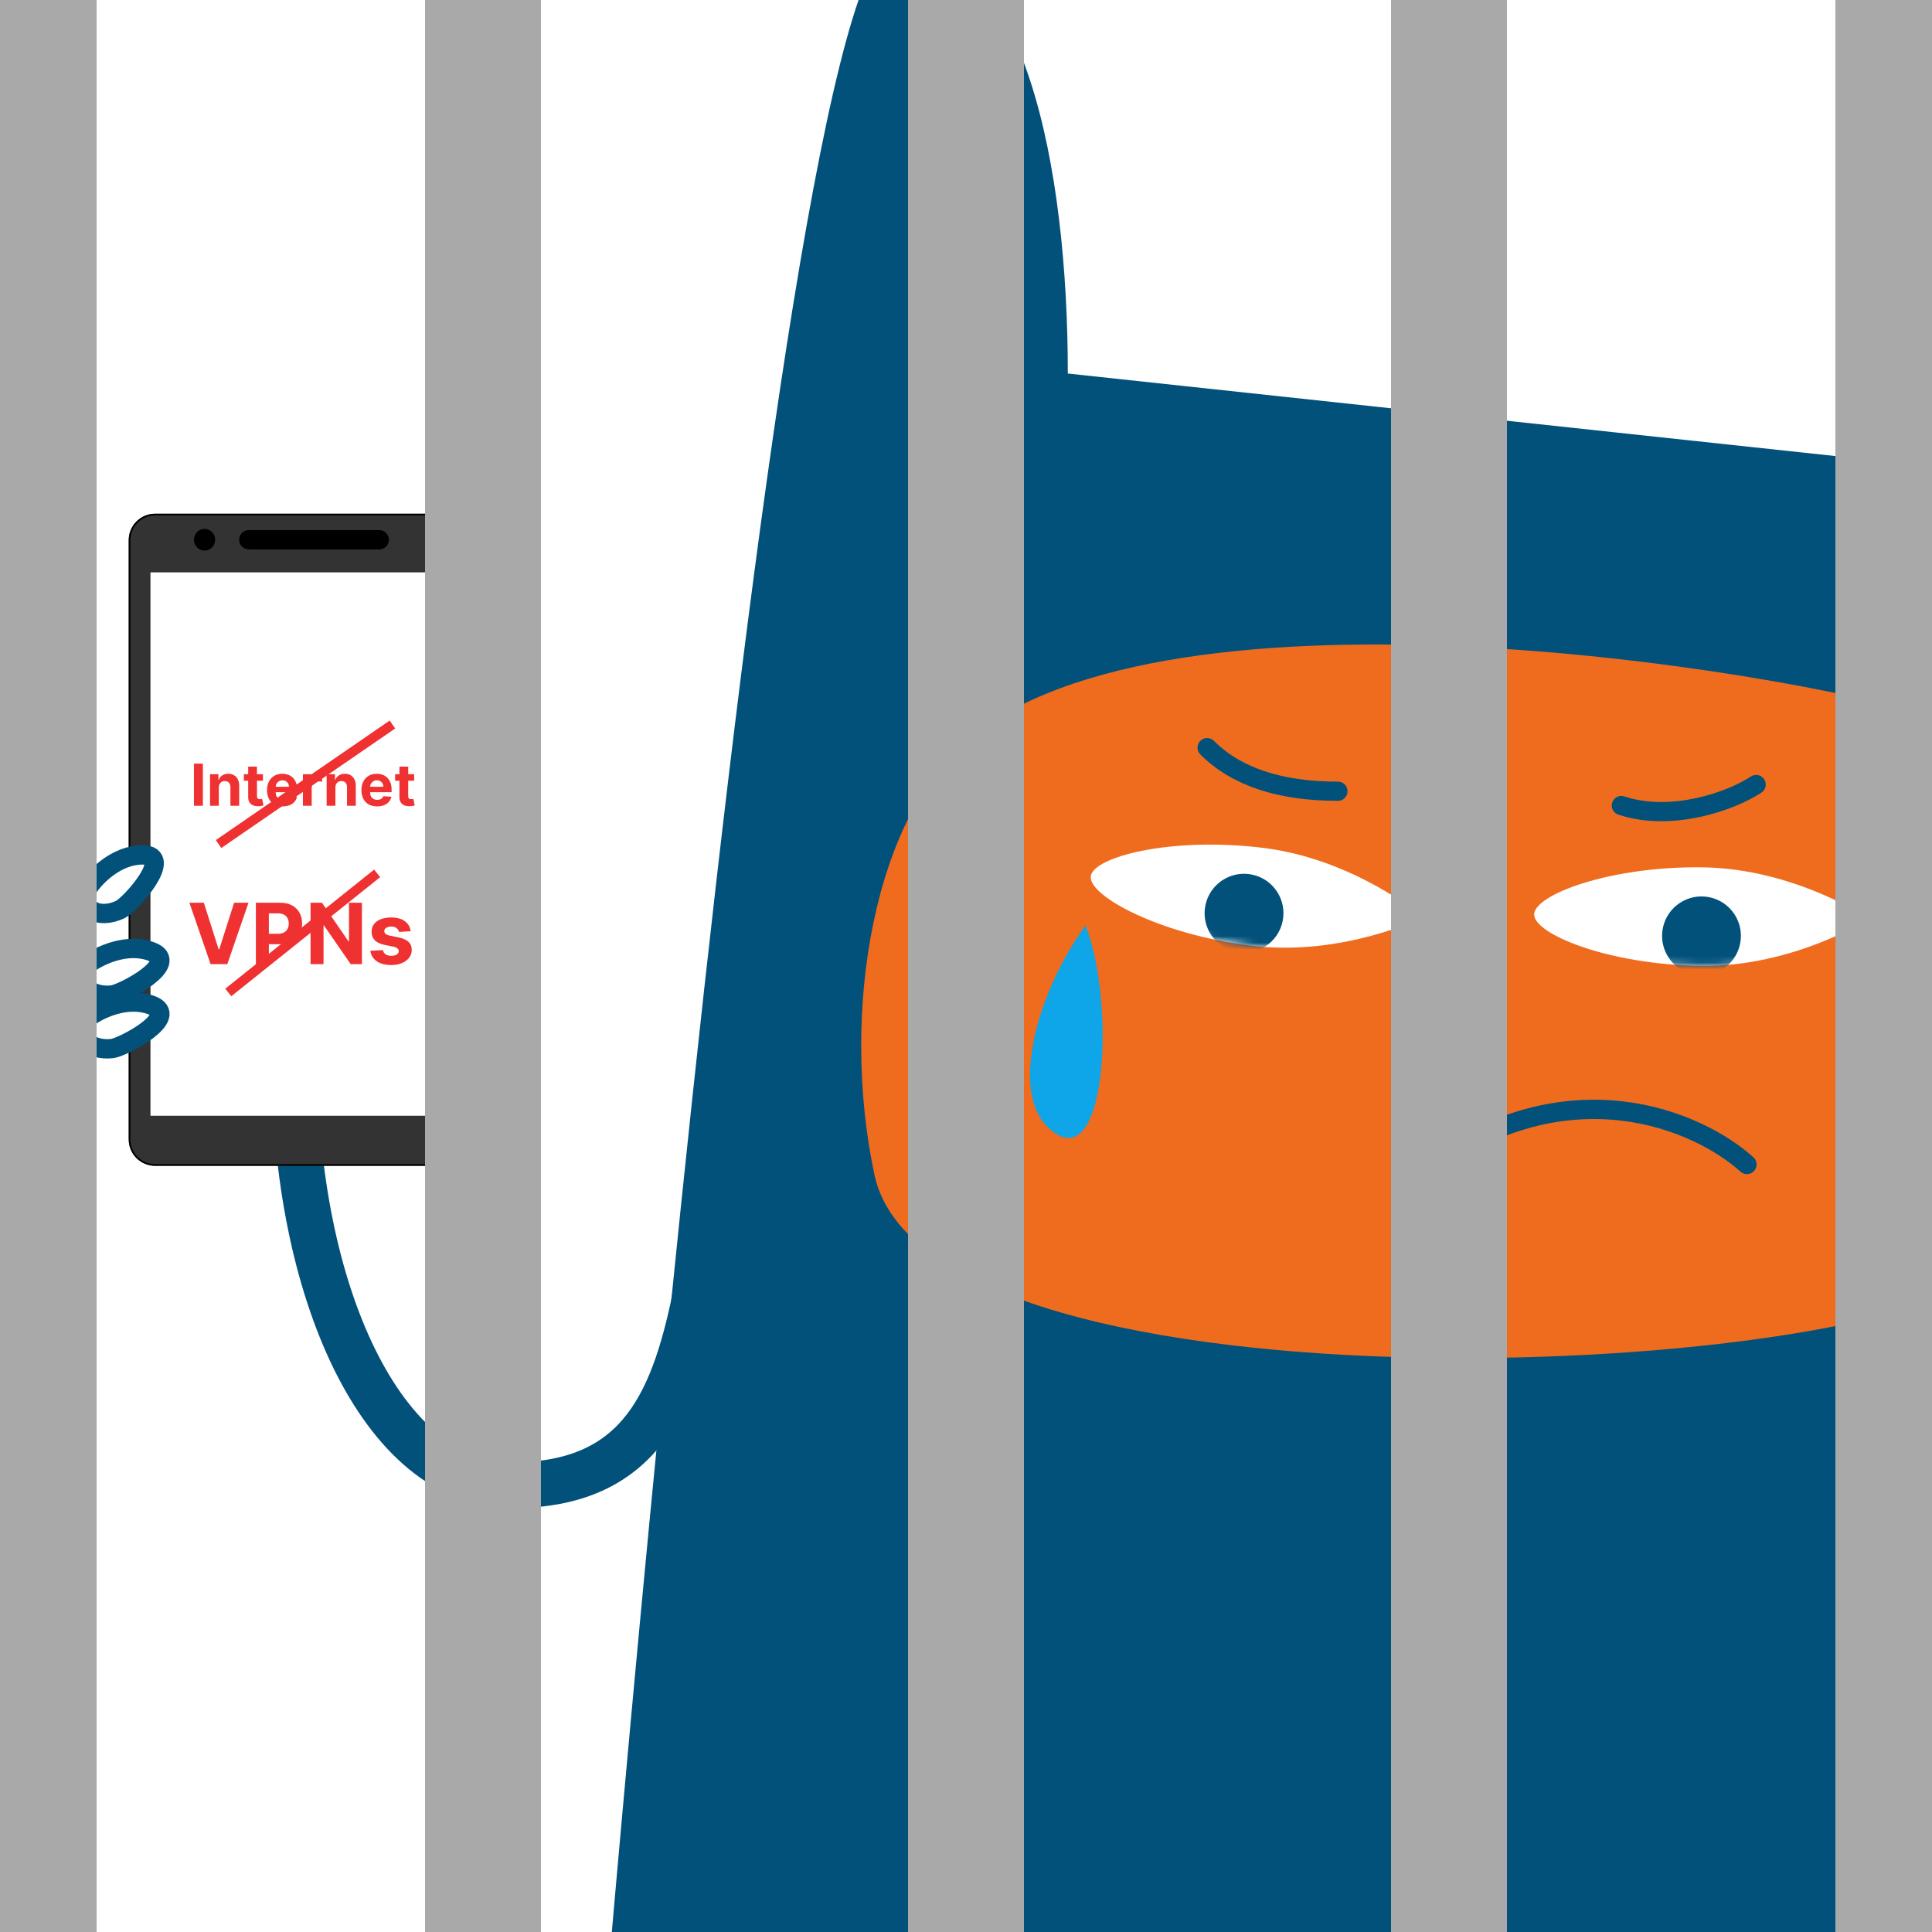 <svg width="292" height="292" viewBox="0 0 292 292" fill="none" xmlns="http://www.w3.org/2000/svg">
<g clip-path="url(#clip0_6940_5415)">
<path d="M312.96 376.441C312.96 376.441 379.431 26.445 348.15 17.807C316.869 9.17 299.92 71.351 299.92 71.351L161.389 56.455C161.389 25.171 154.804 -8.762 135.439 -8.76C116.074 -8.758 88.332 340.938 88.332 340.938C71.947 340.938 38.183 345.076 34.821 360.553C26.772 397.609 354.417 434.106 361.551 412.109C368.021 392.161 312.96 376.441 312.96 376.441Z" fill="#02517B"/>
<path d="M132.152 177.516C126.929 152.912 131.993 122.76 147.204 110.988C180.164 85.48 276.3 102.586 293.365 108.837C314.695 116.65 312.781 174.238 300.314 191.488C288.375 208.007 140.361 216.179 132.152 177.516Z" fill="#EF6C1E"/>
<path d="M215.126 138.63C215.126 138.63 202.964 144.638 189.083 142.929C175.203 141.221 164.496 135.401 164.86 132.444C165.224 129.487 177.022 126.436 190.903 128.145C204.784 129.853 215.126 138.63 215.126 138.63Z" fill="white"/>
<path d="M282.513 138.864C282.513 138.864 271.079 146.163 257.095 145.981C243.111 145.798 231.832 141.181 231.871 138.202C231.91 135.223 243.305 130.903 257.289 131.086C271.274 131.268 282.513 138.864 282.513 138.864Z" fill="white"/>
<mask id="mask0_6940_5415" style="mask-type:alpha" maskUnits="userSpaceOnUse" x="164" y="127" width="52" height="17">
<path d="M215.126 138.63C215.126 138.63 202.964 144.638 189.083 142.929C175.203 141.221 164.496 135.401 164.86 132.444C165.224 129.487 177.022 126.436 190.903 128.145C204.784 129.853 215.126 138.63 215.126 138.63Z" fill="white"/>
</mask>
<g mask="url(#mask0_6940_5415)">
<ellipse cx="188.021" cy="138.02" rx="5.958" ry="5.959" transform="rotate(11.415 188.021 138.02)" fill="#02517B"/>
</g>
<mask id="mask1_6940_5415" style="mask-type:alpha" maskUnits="userSpaceOnUse" x="231" y="131" width="52" height="15">
<path d="M282.513 138.852C282.513 138.852 271.079 146.151 257.095 145.969C243.111 145.786 231.832 141.17 231.871 138.191C231.91 135.212 243.305 130.891 257.289 131.074C271.274 131.256 282.513 138.852 282.513 138.852Z" fill="white"/>
</mask>
<g mask="url(#mask1_6940_5415)">
<ellipse cx="257.161" cy="141.445" rx="5.958" ry="5.959" transform="rotate(11.415 257.161 141.445)" fill="#02517B"/>
</g>
<path d="M264.027 175.993C256.863 169.507 237.07 160.615 215.208 176.935" stroke="#02517B" stroke-width="2.92" stroke-linecap="round"/>
<path d="M164.065 139.883C156.577 150.095 151.919 166.672 159.666 171.393C167.485 176.158 168.422 150.777 164.065 139.883Z" fill="#0EA5E9"/>
<path d="M44.531 160.417C44.531 194.911 57.67 224.473 77.38 224.473C97.091 224.473 102.018 211.333 105.305 194.911" stroke="#02517B" stroke-width="6.92" stroke-linecap="round"/>
<g filter="url(#filter0_d_6940_5415)">
<path d="M19.457 80.641C19.457 78.436 21.244 76.649 23.448 76.649H68.026C70.23 76.649 72.017 78.436 72.017 80.641V171.209C72.017 173.413 70.23 175.2 68.026 175.2H23.448C21.244 175.2 19.457 173.413 19.457 171.209V80.641Z" fill="#333333"/>
<path d="M19.582 80.641C19.582 78.505 21.313 76.774 23.448 76.774H68.026C70.162 76.774 71.892 78.505 71.892 80.641V171.209C71.892 173.344 70.162 175.075 68.026 175.075H23.448C21.313 175.075 19.582 173.344 19.582 171.209V80.641Z" stroke="black" stroke-width="0.249"/>
</g>
<rect x="22.742" y="86.505" width="45.99" height="82.125" fill="white"/>
<path d="M37.603 81.577H57.314" stroke="black" stroke-width="2.92" stroke-linecap="round"/>
<ellipse cx="30.914" cy="81.577" rx="1.602" ry="1.643" fill="black"/>
<path d="M21.536 129.21C17.594 129.21 14.419 132.495 13.324 134.137C11.681 137.422 14.966 139.065 18.251 137.422C19.72 136.688 26.464 129.21 21.536 129.21Z" fill="white" stroke="#02517B" stroke-width="2.92" stroke-linecap="round"/>
<path d="M22.855 143.809C19.155 142.449 15.041 144.436 13.446 145.6C10.77 148.116 13.287 150.791 16.937 150.384C18.57 150.201 27.479 145.51 22.855 143.809Z" fill="white" stroke="#02517B" stroke-width="2.92" stroke-linecap="round"/>
<path d="M22.855 151.905C19.155 150.544 15.041 152.532 13.446 153.696C10.77 156.212 13.287 158.887 16.937 158.479C18.57 158.297 27.479 153.605 22.855 151.905Z" fill="white" stroke="#02517B" stroke-width="2.92" stroke-linecap="round"/>
<path d="M30.806 136.436L33.049 143.486H33.135L35.382 136.436H37.557L34.358 145.716H31.83L28.626 136.436H30.806ZM38.674 145.716V136.436H42.336C43.039 136.436 43.639 136.57 44.134 136.839C44.63 137.105 45.007 137.475 45.267 137.949C45.53 138.421 45.661 138.964 45.661 139.581C45.661 140.197 45.529 140.741 45.263 141.212C44.997 141.683 44.612 142.05 44.107 142.313C43.606 142.576 42.999 142.707 42.286 142.707H39.952V141.135H41.968C42.346 141.135 42.657 141.07 42.902 140.94C43.15 140.807 43.334 140.624 43.455 140.392C43.579 140.156 43.641 139.886 43.641 139.581C43.641 139.272 43.579 139.004 43.455 138.774C43.334 138.541 43.15 138.362 42.902 138.235C42.654 138.105 42.34 138.04 41.959 138.04H40.636V145.716H38.674ZM54.698 136.436V145.716H53.003L48.966 139.875H48.898V145.716H46.936V136.436H48.658L52.663 142.272H52.745V136.436H54.698ZM62.074 140.741L60.306 140.849C60.276 140.698 60.211 140.562 60.112 140.441C60.012 140.318 59.88 140.219 59.717 140.147C59.557 140.071 59.365 140.034 59.142 140.034C58.843 140.034 58.591 140.097 58.385 140.224C58.18 140.348 58.077 140.514 58.077 140.722C58.077 140.889 58.144 141.029 58.276 141.144C58.409 141.259 58.637 141.351 58.961 141.42L60.22 141.674C60.897 141.813 61.401 142.036 61.734 142.345C62.066 142.653 62.232 143.057 62.232 143.559C62.232 144.015 62.098 144.415 61.829 144.76C61.563 145.104 61.198 145.373 60.732 145.566C60.27 145.757 59.737 145.852 59.133 145.852C58.212 145.852 57.477 145.66 56.931 145.276C56.387 144.89 56.068 144.364 55.975 143.699L57.873 143.6C57.931 143.881 58.069 144.095 58.29 144.243C58.511 144.388 58.793 144.461 59.137 144.461C59.476 144.461 59.748 144.396 59.953 144.266C60.161 144.133 60.267 143.962 60.27 143.754C60.267 143.579 60.193 143.435 60.048 143.323C59.903 143.209 59.68 143.121 59.377 143.061L58.172 142.82C57.492 142.684 56.986 142.449 56.654 142.113C56.325 141.778 56.16 141.351 56.16 140.831C56.16 140.384 56.281 139.999 56.523 139.676C56.767 139.352 57.11 139.103 57.551 138.928C57.995 138.753 58.515 138.665 59.11 138.665C59.989 138.665 60.681 138.851 61.185 139.223C61.693 139.594 61.989 140.1 62.074 140.741Z" fill="#F03131"/>
<path d="M30.662 115.414V121.785H29.315V115.414H30.662ZM33.07 119.023V121.785H31.745V117.007H33.008V117.85H33.064C33.17 117.572 33.347 117.352 33.596 117.191C33.845 117.027 34.147 116.945 34.501 116.945C34.833 116.945 35.122 117.017 35.369 117.163C35.616 117.308 35.808 117.515 35.945 117.785C36.082 118.052 36.15 118.372 36.15 118.743V121.785H34.825V118.979C34.827 118.687 34.752 118.459 34.601 118.295C34.45 118.129 34.241 118.046 33.976 118.046C33.797 118.046 33.64 118.084 33.503 118.161C33.368 118.238 33.262 118.35 33.185 118.497C33.111 118.642 33.072 118.817 33.07 119.023ZM39.736 117.007V118.002H36.858V117.007H39.736ZM37.512 115.862H38.837V120.317C38.837 120.439 38.856 120.535 38.893 120.603C38.93 120.669 38.982 120.716 39.048 120.743C39.117 120.77 39.196 120.783 39.285 120.783C39.347 120.783 39.409 120.778 39.472 120.768C39.534 120.755 39.581 120.746 39.615 120.74L39.823 121.726C39.757 121.747 39.663 121.771 39.543 121.798C39.423 121.827 39.277 121.844 39.105 121.85C38.785 121.863 38.505 121.82 38.265 121.723C38.026 121.625 37.84 121.474 37.708 121.269C37.575 121.063 37.51 120.804 37.512 120.491V115.862ZM42.725 121.878C42.234 121.878 41.811 121.779 41.456 121.58C41.104 121.379 40.832 121.095 40.641 120.727C40.45 120.358 40.355 119.922 40.355 119.418C40.355 118.926 40.45 118.495 40.641 118.124C40.832 117.753 41.101 117.463 41.447 117.256C41.795 117.048 42.204 116.945 42.673 116.945C42.988 116.945 43.281 116.996 43.553 117.097C43.827 117.197 44.065 117.347 44.268 117.548C44.474 117.749 44.633 118.002 44.748 118.307C44.862 118.61 44.919 118.965 44.919 119.371V119.735H40.884V118.914H43.671C43.671 118.723 43.63 118.554 43.547 118.407C43.464 118.26 43.349 118.144 43.201 118.062C43.056 117.977 42.887 117.934 42.694 117.934C42.493 117.934 42.315 117.981 42.159 118.074C42.006 118.165 41.886 118.289 41.798 118.444C41.711 118.598 41.667 118.769 41.665 118.957V119.738C41.665 119.975 41.708 120.179 41.795 120.351C41.885 120.523 42.01 120.656 42.172 120.749C42.334 120.843 42.525 120.889 42.747 120.889C42.895 120.889 43.029 120.869 43.152 120.827C43.274 120.786 43.379 120.723 43.466 120.64C43.553 120.557 43.619 120.456 43.665 120.336L44.891 120.416C44.828 120.711 44.701 120.968 44.508 121.188C44.317 121.406 44.07 121.576 43.768 121.698C43.467 121.818 43.12 121.878 42.725 121.878ZM45.783 121.785V117.007H47.068V117.841H47.118C47.205 117.544 47.351 117.32 47.557 117.169C47.762 117.015 47.998 116.939 48.266 116.939C48.332 116.939 48.404 116.943 48.48 116.951C48.557 116.959 48.625 116.971 48.683 116.985V118.161C48.62 118.142 48.534 118.126 48.425 118.111C48.315 118.097 48.214 118.09 48.123 118.09C47.928 118.09 47.754 118.132 47.6 118.217C47.449 118.3 47.328 118.416 47.239 118.565C47.152 118.715 47.109 118.887 47.109 119.082V121.785H45.783ZM50.693 119.023V121.785H49.368V117.007H50.631V117.85H50.687C50.793 117.572 50.97 117.352 51.219 117.191C51.468 117.027 51.769 116.945 52.124 116.945C52.456 116.945 52.745 117.017 52.992 117.163C53.239 117.308 53.431 117.515 53.567 117.785C53.704 118.052 53.773 118.372 53.773 118.743V121.785H52.447V118.979C52.45 118.687 52.375 118.459 52.224 118.295C52.072 118.129 51.864 118.046 51.598 118.046C51.42 118.046 51.262 118.084 51.125 118.161C50.991 118.238 50.885 118.35 50.808 118.497C50.733 118.642 50.695 118.817 50.693 119.023ZM56.995 121.878C56.503 121.878 56.08 121.779 55.725 121.58C55.373 121.379 55.101 121.095 54.91 120.727C54.72 120.358 54.624 119.922 54.624 119.418C54.624 118.926 54.72 118.495 54.91 118.124C55.101 117.753 55.37 117.463 55.716 117.256C56.065 117.048 56.473 116.945 56.942 116.945C57.257 116.945 57.55 116.996 57.822 117.097C58.096 117.197 58.334 117.347 58.538 117.548C58.743 117.749 58.903 118.002 59.017 118.307C59.131 118.61 59.188 118.965 59.188 119.371V119.735H55.153V118.914H57.94C57.94 118.723 57.899 118.554 57.816 118.407C57.733 118.26 57.618 118.144 57.471 118.062C57.325 117.977 57.157 117.934 56.964 117.934C56.762 117.934 56.584 117.981 56.428 118.074C56.275 118.165 56.155 118.289 56.068 118.444C55.981 118.598 55.936 118.769 55.934 118.957V119.738C55.934 119.975 55.977 120.179 56.065 120.351C56.154 120.523 56.279 120.656 56.441 120.749C56.603 120.843 56.795 120.889 57.017 120.889C57.164 120.889 57.298 120.869 57.421 120.827C57.543 120.786 57.648 120.723 57.735 120.64C57.822 120.557 57.889 120.456 57.934 120.336L59.16 120.416C59.098 120.711 58.97 120.968 58.777 121.188C58.586 121.406 58.34 121.576 58.037 121.698C57.736 121.818 57.389 121.878 56.995 121.878ZM62.594 117.007V118.002H59.717V117.007H62.594ZM60.37 115.862H61.695V120.317C61.695 120.439 61.714 120.535 61.751 120.603C61.788 120.669 61.84 120.716 61.907 120.743C61.975 120.77 62.054 120.783 62.143 120.783C62.205 120.783 62.267 120.778 62.33 120.768C62.392 120.755 62.44 120.746 62.473 120.74L62.681 121.726C62.615 121.747 62.522 121.771 62.401 121.798C62.281 121.827 62.135 121.844 61.963 121.85C61.643 121.863 61.363 121.82 61.123 121.723C60.884 121.625 60.699 121.474 60.566 121.269C60.433 121.063 60.368 120.804 60.37 120.491V115.862Z" fill="#F03131"/>
<path d="M59.313 109.5L33.033 127.568" stroke="#F03131" stroke-width="1.46"/>
<path d="M57 132L34.5 150" stroke="#F03131" stroke-width="1.46"/>
<path d="M5.84 0V292" stroke="#A9A9A9" stroke-width="17.52"/>
<path d="M73 0V292" stroke="#A9A9A9" stroke-width="17.52"/>
<path d="M146 0V292" stroke="#A9A9A9" stroke-width="17.52"/>
<path d="M219 0V292" stroke="#A9A9A9" stroke-width="17.52"/>
<path d="M286.16 0V292" stroke="#A9A9A9" stroke-width="17.52"/>
<path d="M182.446 113C186.838 117.392 193.426 119.589 202.209 119.586" stroke="#02517B" stroke-width="2.905" stroke-linecap="round"/>
<path d="M265.42 118.576C261.679 121.067 252.631 124.273 245.048 121.746" stroke="#02517B" stroke-width="2.905" stroke-linecap="round"/>
</g>
<defs>
<filter id="filter0_d_6940_5415" x="19.457" y="76.649" width="52.56" height="99.549" filterUnits="userSpaceOnUse" color-interpolation-filters="sRGB">
<feFlood flood-opacity="0" result="BackgroundImageFix"/>
<feColorMatrix in="SourceAlpha" type="matrix" values="0 0 0 0 0 0 0 0 0 0 0 0 0 0 0 0 0 0 127 0" result="hardAlpha"/>
<feOffset dy="0.998"/>
<feComposite in2="hardAlpha" operator="out"/>
<feColorMatrix type="matrix" values="0 0 0 0 0 0 0 0 0 0 0 0 0 0 0 0 0 0 1 0"/>
<feBlend mode="normal" in2="BackgroundImageFix" result="effect1_dropShadow_6940_5415"/>
<feBlend mode="normal" in="SourceGraphic" in2="effect1_dropShadow_6940_5415" result="shape"/>
</filter>
<clipPath id="clip0_6940_5415">
<rect width="292" height="292" fill="white"/>
</clipPath>
</defs>
</svg>
